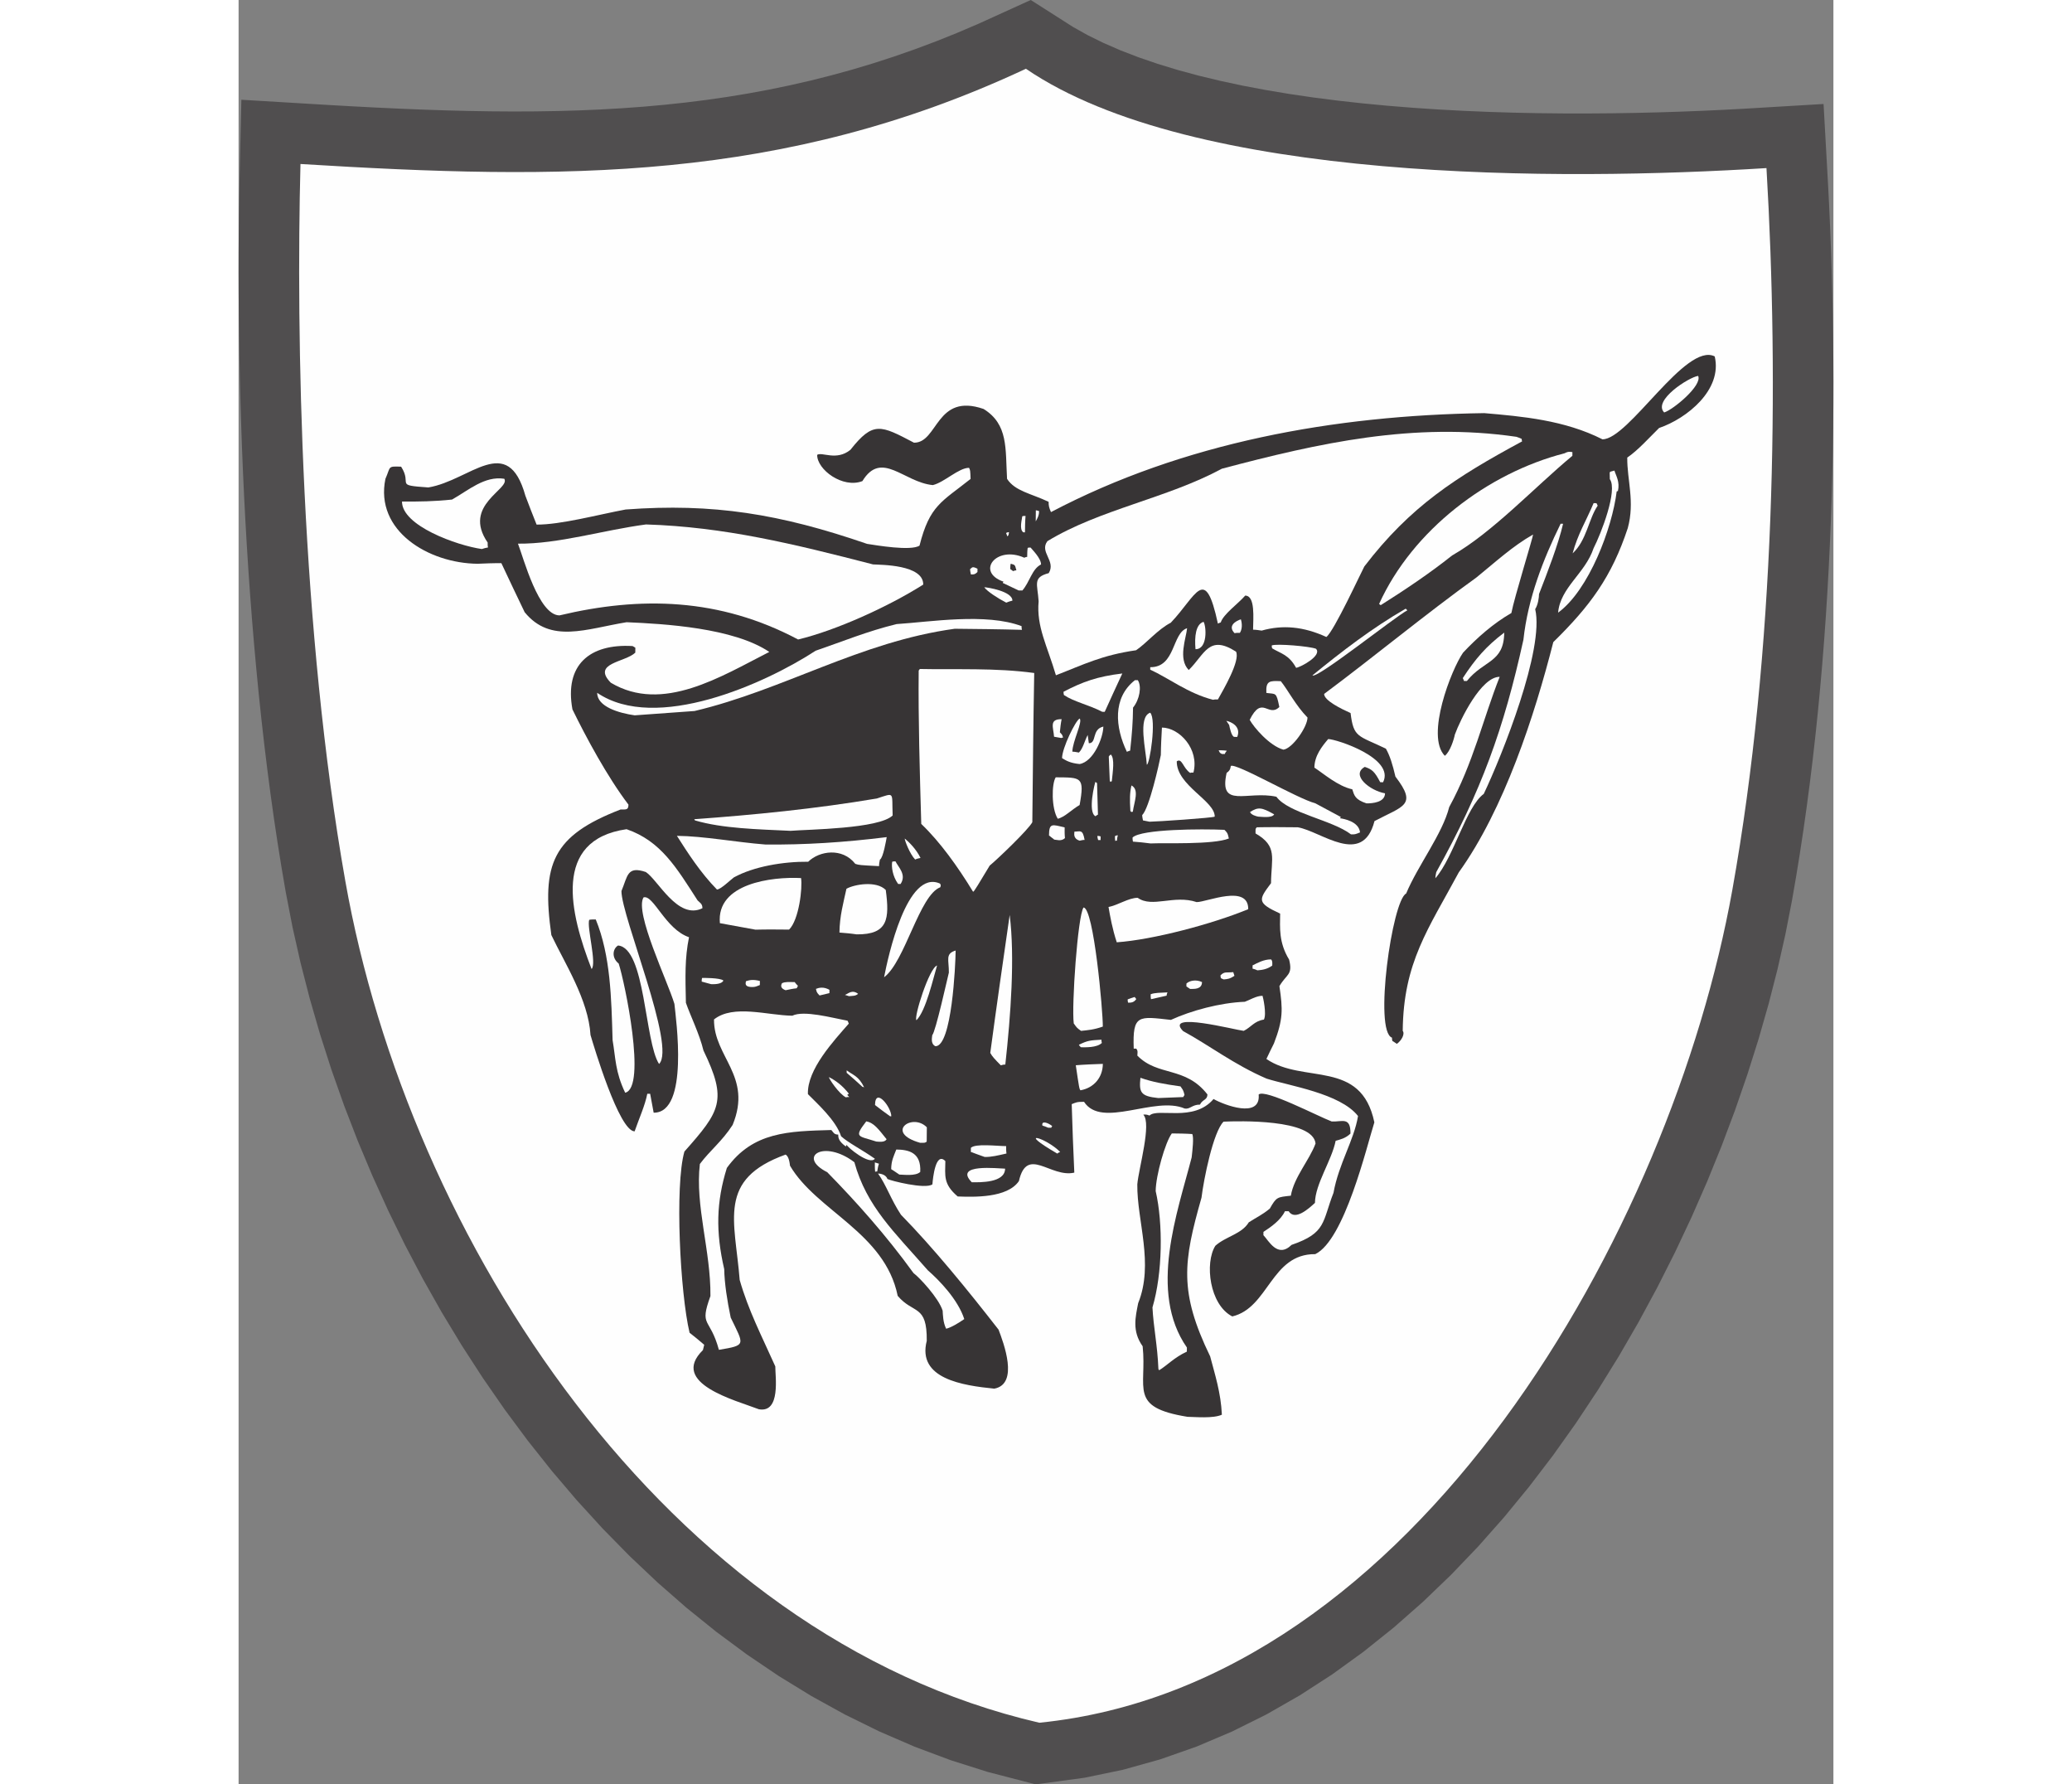 <?xml version="1.0" encoding="UTF-8"?>
<!DOCTYPE svg PUBLIC "-//W3C//DTD SVG 1.1//EN" "http://www.w3.org/Graphics/SVG/1.1/DTD/svg11.dtd">
<!-- Creator: CorelDRAW -->
<svg xmlns="http://www.w3.org/2000/svg" xml:space="preserve" width="7.848in" height="6.757in" version="1.1" style="shape-rendering:geometricPrecision; text-rendering:geometricPrecision; image-rendering:optimizeQuality; fill-rule:evenodd; clip-rule:evenodd"
viewBox="0 0 7847.73 8778.42"
 xmlns:xlink="http://www.w3.org/1999/xlink"
 xmlns:xodm="http://www.corel.com/coreldraw/odm/2003">
 <rect x="0" y="0" width="7847.73" height="8778.42" fill="#808080" stroke="none"/>
 <defs>
  <style type="text/css">
   <![CDATA[
    .fil1 {fill:#FEFEFE}
    .fil3 {fill:#FEFEFE}
    .fil2 {fill:#373435}
    .fil0 {fill:#504E4F}
   ]]>
  </style>
 </defs>
 <g id="Layer_x0020_1">
  <g id="_2008725768160">
   <polygon class="fil0" points="3922.19,8778.42 3686.94,8717.38 3504.73,8659.72 3326.66,8593.12 3152.8,8517.97 2983.3,8434.63 2818.22,8343.54 2657.66,8245.06 2501.64,8139.6 2350.24,8027.47 2203.49,7909.12 2061.43,7784.84 1924.1,7655.03 1791.57,7519.99 1663.81,7380.13 1540.88,7235.7 1422.79,7087.06 1309.63,6934.48 1201.43,6778.35 1098.19,6618.98 999.97,6456.65 906.83,6291.66 818.78,6124.34 735.91,5954.98 658.21,5783.85 585.82,5611.25 518.75,5437.53 457.06,5262.92 400.8,5087.75 350.1,4912.27 304.94,4736.82 265.48,4561.63 232.02,4388.51 211.29,4267.33 191.98,4146.72 173.81,4025.32 156.73,3903.26 140.77,3780.7 125.82,3657.77 111.88,3534.59 98.91,3411.28 86.93,3288.06 75.84,3165.06 65.65,3042.38 56.31,2920.14 47.83,2798.56 40.13,2677.75 33.2,2557.83 27.02,2438.93 21.57,2321.28 16.81,2204.98 12.69,2090.18 9.2,1976.99 6.33,1865.58 4.02,1756.12 2.26,1648.73 1.02,1543.51 0.28,1440.67 -0,1340.33 0.16,1242.7 0.71,1147.82 1.68,1055.87 2.98,967.04 4.61,881.45 13.67,490.7 442.24,516.44 560.28,523.09 676.99,529.18 792.33,534.58 906.46,539.23 1019.37,543.02 1131.12,545.88 1241.81,547.69 1351.48,548.44 1460.14,547.96 1567.92,546.23 1674.83,543.13 1780.96,538.59 1886.36,532.54 1991.12,524.9 2095.31,515.56 2199.01,504.47 2302.25,491.56 2405.13,476.7 2507.76,459.82 2610.19,440.89 2712.47,419.75 2814.72,396.36 2917.06,370.57 3019.55,342.4 3122.22,311.63 3225.24,278.25 3328.64,242.13 3432.54,203.18 3536.97,161.28 3642.05,116.37 3898.04,0 4107.28,133.37 4178.57,173.18 4256.07,211.31 4339.49,247.59 4428.44,281.89 4522.45,314.11 4621.15,344.18 4724.21,372.1 4831.09,397.86 4941.44,421.45 5054.88,442.92 5171.07,462.32 5289.51,479.7 5409.88,495.1 5531.82,508.61 5655.02,520.3 5779,530.27 5903.43,538.58 6027.99,545.29 6152.36,550.49 6276.07,554.34 6398.87,556.82 6520.38,558.09 6640.32,558.21 6758.24,557.32 6873.83,555.44 6986.76,552.72 7096.71,549.2 7203.31,545.04 7306.24,540.28 7405.12,535.06 7799.24,511.57 7821.58,910.67 7826.77,1013.35 7831.43,1117.41 7835.56,1222.8 7839.11,1329.45 7842.09,1437.21 7844.47,1546.14 7846.22,1656.11 7847.3,1767.05 7847.73,1878.86 7847.46,1991.53 7846.49,2104.96 7844.77,2219.11 7842.31,2333.83 7839.08,2449.14 7835.07,2564.96 7830.2,2681.25 7824.49,2797.85 7817.94,2914.72 7810.51,3031.84 7802.14,3149.12 7792.87,3266.46 7782.63,3383.84 7771.44,3501.17 7759.21,3618.42 7746.01,3735.43 7731.73,3852.22 7716.39,3968.72 7699.94,4084.81 7682.41,4200.45 7663.72,4315.57 7643.63,4431.58 7611.34,4597.09 7573.08,4766.53 7529.15,4938.04 7479.6,5111.25 7424.53,5285.63 7364.01,5460.83 7298.07,5636.38 7226.79,5811.91 7150.15,5986.91 7068.28,6160.94 6981.16,6333.55 6888.88,6504.32 6791.39,6672.79 6688.78,6838.47 6581.02,7000.92 6468.18,7159.67 6350.2,7314.22 6227.14,7464.13 6098.99,7608.86 5965.71,7748 5827.27,7880.95 5683.74,8007.21 5535.02,8126.25 5381.13,8237.51 5222.05,8340.36 5057.84,8434.23 4888.53,8518.44 4714.21,8592.38 4534.95,8655.37 4351,8706.71 4162.57,8745.76 "/>
   <path class="fil1" d="M3940.23 8475.12c-1840.78,-425.44 -3103.47,-2380.21 -3414.91,-4140.03 -218.71,-1235.7 -242.53,-2683.67 -220.79,-3528.27 1290.3,79.25 2372.92,91.37 3569.65,-468.51 824.71,562.74 2640.11,551.63 3644.15,488.64 62.25,1054.03 44,2366.67 -167.9,3550.67 -298.77,1669.35 -1557.25,3912.05 -3410.2,4097.5z"/>
   <path class="fil2" d="M4669.04 6970.09c-291.91,-47.27 -198.23,-139.09 -220.36,-347.01 -53.69,-75.14 -34.84,-145.52 -22.08,-211.94 78.56,-194.81 -6.07,-403.33 -4.25,-584.8 6.83,-78.57 71.55,-299.73 29.62,-342.49 0,0 12.14,-3.92 30.2,4.33 40.73,-39.92 217.43,34.43 315.37,-81.54 50.12,28.73 232.91,99.11 222.03,-21.98 30.54,-29.94 293.32,107.78 359.61,132.63 50.39,2.52 93,-25.28 92.15,59.39 -24.43,23.96 -52.71,29.72 -72.94,35.57 -19.11,96.59 -100.93,212.73 -101.85,305.47 -30.53,27.92 -97.69,89.76 -129.46,41.05 -6.05,-0.06 -12.1,-0.12 -18.15,-0.18 -20.61,44.16 -69.33,77.95 -105.87,101.78 -0.03,4.03 -0.1,10.08 -0.16,16.13 25.94,26.47 69.42,115.62 138.65,47.76 171.98,-58.78 150.35,-113.44 206.22,-256.05 25.62,-142.91 101.38,-259.1 120.72,-377.88 -87.61,-111.77 -339.29,-148.56 -449.84,-183.94 -158.62,-68.12 -282.68,-164.13 -411.03,-233.97 -95.81,-97.74 256.14,-5.51 298.44,-1.05 36.47,-17.79 50.88,-47.88 99.36,-55.47 14.39,-28.09 -4.92,-112.97 -6.9,-117.02 -30.24,-0.3 -64.74,21.54 -87,29.38 -123.04,4.82 -264.59,43.74 -363.84,89.13 -159.12,-17.72 -189.26,-28.1 -182.89,141.34 4.03,0.04 8.07,0.08 12.1,0.12 9.98,10.18 5.83,22.23 5.71,34.33 101.8,103.85 235.41,50.74 344.91,190.96 -0.28,28.23 -24.43,23.96 -36.79,50.04 -38.31,-0.38 -48.63,23.71 -74.8,19.42 -148.57,-63.99 -408.31,100.78 -495.7,-33.17 -36.29,-0.37 -40.36,3.63 -60.6,11.49 2.93,110.93 7.85,223.9 12.77,336.86 -117.22,27.06 -232.57,-133.39 -272.63,41.64 -57.29,84.12 -222.58,78.44 -301.19,75.64 -71.98,-61.21 -61.5,-101.43 -60.77,-174.01 -47.91,-48.87 -61.33,84.08 -63.65,114.3 -34.54,25.87 -207.5,-18.2 -221.53,-26.41 -7.82,-24.27 -40.06,-26.61 -46.11,-26.67 39.78,54.84 63.25,127.66 112.91,202.77 157.69,160.87 327.01,368.23 480.31,565.35 23.57,62.74 102.19,267.19 -21.04,290.16 -155.1,-15.66 -380.62,-48.16 -332.38,-235.2 1.81,-181.46 -65.25,-129.7 -142.97,-221.22 -63.44,-311.16 -399.12,-417.34 -529.98,-640.45 -3.69,-34.31 -11.61,-48.51 -21.63,-54.65 -337.95,121.65 -249.21,322.15 -225.94,616.78 42.87,149.64 106.18,271.26 175.22,425.19 -0.48,48.38 27.95,230.14 -80.74,210.92 -112.48,-43.47 -442.33,-127.42 -275.36,-291.1 2.12,-10.06 4.22,-18.11 6.31,-26.15 -23.99,-20.4 -47.98,-40.81 -72,-59.19 -46.46,-194.04 -73.43,-724.62 -25.39,-891.5 177.42,-199.87 212.22,-251.95 93.68,-497.12 -19.36,-80.85 -64.82,-172.04 -86.38,-234.76 -2.75,-129.08 -5.89,-217.83 15.31,-322.48 -116.55,-39.47 -175.33,-211.45 -223.88,-195.8 -45.1,74.16 118.88,412.53 152.05,523.76 7.34,72.66 73.28,537.09 -102.13,535.34 -5.72,-32.32 -11.47,-62.62 -17.22,-92.92 -6.04,-0.07 -10.08,-0.1 -14.11,-0.14 -10.64,56.35 -41.57,124.6 -62.34,184.88 -76.62,-0.76 -201.47,-421.42 -217.08,-474 -10.36,-173.51 -127.53,-354.14 -192.7,-491.9 -48.95,-349.33 4.86,-487.92 340.88,-617.65 28.23,0.28 38.29,2.4 38.55,-23.81 -103.49,-136.13 -208.42,-330.75 -275.61,-468.54 -40.17,-218.17 83.88,-323.8 295.49,-311.61 4.01,2.05 8.03,4.11 14.03,8.2 -0.08,8.07 -0.16,16.14 -0.25,24.2 -48.87,47.91 -216.25,50.27 -120.44,148.02 254.57,151.75 542.71,-30.88 779.83,-151.52 -176.26,-118.7 -516.83,-138.23 -702.26,-146.13 -197.93,32.3 -374.1,107.17 -501.59,-49.36 -39.52,-81.05 -77.02,-162.08 -114.55,-241.1 -40.32,-0.4 -78.65,1.23 -116.98,2.87 -241.94,-2.41 -506.51,-162.33 -453.55,-417.88 26.81,-60.23 8.69,-62.43 77.21,-59.72 57.59,89.29 -37.19,90.36 134.08,102.15 206.02,-34.24 389.86,-272.35 477.48,41.06 17.68,46.55 35.36,93.1 55.04,141.7 116.94,1.16 304.97,-49.39 438.3,-74.27 429.81,-32.01 759.96,21.69 1187.98,169.12 42.28,6.47 215.4,36.43 258.02,8.62 50.38,-199.12 109.01,-214.67 251.29,-328.18 -1.59,-42.36 -1.59,-42.36 -7.52,-54.51 -50.41,-0.51 -121.7,71.38 -178.29,84.92 -143.03,-13.52 -252.33,-173.9 -346.62,-19.59 -97.16,37.34 -223.25,-56.67 -222.53,-129.25 24.36,-15.89 94.46,31.18 163.57,-24.59 112.32,-142.04 148.41,-121.52 312.9,-35.19 118.95,1.19 107.31,-246.95 342.42,-165.96 122.24,75.82 106.94,194.64 115.54,343.93 39.72,60.89 118.25,71.76 204.54,112.94 -0.18,18.15 1.74,28.25 11.6,50.53 650.68,-342.35 1394.05,-476.08 2132.15,-486.87 185.35,15.96 394.87,34.18 581.45,128.8 129.04,1.29 410.08,-479.84 552.53,-407.85 38.7,163.71 -136.12,305.13 -273.71,352.16 -48.87,47.9 -103.93,109.86 -156.71,145.63 -1.1,110.89 38.17,216.13 2.59,346.84 -79.01,239.17 -185.3,383.28 -366.53,560.94 -92.33,362.02 -242.1,822.29 -464.98,1132.6 -149.98,278.79 -272.6,442.91 -275.96,779.61 11.94,16.25 -6.53,48.33 -28.87,64.23 -8,-6.13 -16.03,-10.24 -22.04,-14.34 -1.95,-6.07 -1.89,-12.11 -1.86,-16.14 -90.42,-31.15 0.69,-675.48 69.59,-709.08 57.84,-138.55 178.34,-292.62 211.93,-425.36 119.13,-218.59 165.62,-431.87 248.35,-640.75 -90.73,-0.9 -193.65,209.79 -220.6,284.13 -4.25,22.14 -23.03,84.45 -49.44,104.36 -95.81,-97.75 32.47,-425.14 89.75,-507.24 69.29,-73.92 148.63,-143.7 237.86,-195.24 12.8,-70.44 108.64,-380.01 106.69,-386.08 -101.39,57.46 -184.84,135.27 -278.34,210.96 -253.88,182.98 -503.96,390.19 -749.77,573.25 -0.32,32.26 83.96,73.43 130.13,94.05 14.9,123.14 37.22,109.26 173.68,175.14 19.82,34.48 33.49,78.98 47.03,137.59 109.48,142.24 38.89,143.55 -103,218.76 -58.73,227.27 -262.63,49.81 -377.37,30.52 -68.55,-0.69 -135.09,-1.35 -201.64,0 -8.14,7.99 -6.13,8 -6.35,30.19 110.27,63.6 77.45,119.73 76.2,244.74 -61.31,82.06 -71.53,96.07 44.88,149.66 -0.7,70.57 -7.45,141.08 44.12,226.28 19.4,76.82 -12.8,70.44 -47.68,130.59 17,115.11 18.53,163.51 -27.01,282.03 -12.34,24.07 -24.7,50.16 -37.06,76.25 182.25,124.82 465.8,-1.41 531.24,311.79 -37.48,118.59 -146.92,579.25 -290.78,648.39 -217.74,-2.17 -228.47,263.88 -408.35,306.45 -112.34,-57.58 -136.51,-263.49 -83.24,-347.64 50.87,-45.87 129.62,-57.19 164.47,-115.31 36.54,-23.84 64.89,-35.65 103.52,-67.53 32.84,-58.15 36.85,-56.09 103.47,-63.49 15.02,-90.59 92.5,-176.52 121.52,-256.89 -12.91,-121.12 -379.99,-110.66 -452.62,-107.35 -50.91,49.9 -97.6,283.34 -108.58,373.97 -89.85,315.68 -111.48,462.66 42.63,780.77 23.31,88.96 52.67,177.97 57.63,286.9 -42.54,19.74 -133.19,10.77 -169.48,10.41z"/>
   <path class="fil3" d="M4526.22 6734.76c-4.86,-119.02 -24.19,-203.89 -29.25,-302.74 50.07,-168.88 52.51,-412.84 15.79,-572.5 0.76,-76.62 46.75,-239.49 79.45,-283.52 32.26,0.32 66.53,0.66 100.79,3.02 7.88,18.23 1.25,76.64 -3.16,114.9 -69.23,269.51 -214.28,661.26 -23.44,935.37 -0.06,6.05 -0.12,12.1 -0.2,20.17 -60.77,27.62 -99.5,69.58 -136.01,91.39 -2,-2.04 -4,-4.07 -3.97,-6.09z"/>
   <path class="fil3" d="M2363.56 6640.61c-44.75,-163.78 -97.71,-109.86 -41.72,-264.57 2.22,-221.78 -76.22,-444.36 -52,-649.79 51.09,-68.05 107.96,-109.83 161.21,-191.97 99.19,-240.97 -93.46,-333.63 -91.61,-519.12 95.52,-75.68 264.34,-19.54 385.31,-18.34 56.74,-27.66 193.47,10 271.96,24.89 1.98,4.05 3.96,8.11 5.91,14.17 -73.43,83.96 -205.91,225.8 -201.07,346.84 43.92,44.79 137.86,128.41 163.28,207.3 35.97,32.62 102.18,65.55 166.26,110.55 -26.55,34.01 -136.54,-57.82 -138.45,-67.92 -2.04,1.99 -4.07,3.99 -4.11,8.02 -36.03,-26.57 -37.89,-42.72 -37.72,-58.85 -22.18,-0.22 -24.08,-12.34 -34.06,-22.52 -209.76,5.97 -385.21,8.26 -514.02,186.43 -52.07,166.84 -55.56,314.01 -13.03,497.92 1.32,70.59 14.58,155.41 31.9,238.26 65.19,135.75 79.3,135.89 -58.04,158.72z"/>
   <path class="fil3" d="M3481.68 6536.83c-15.81,-32.42 -15.47,-66.69 -17.26,-88.89 -19.54,-62.7 -115.31,-164.48 -143.33,-184.92 -135.26,-186.86 -280.83,-349.62 -424.55,-496.23 -150.47,-76.11 -16.51,-163.49 133.57,-49.08 60.33,218.37 196.2,342.72 361.68,531.91 53.97,46.91 147.79,142.61 179.09,239.71 -28.43,19.88 -64.94,41.7 -89.2,47.51z"/>
   <path class="fil3" d="M3607.83 5816.21c-91.82,-93.67 131.73,-67.24 164,-66.92 -0.7,70.57 -123.67,67.32 -164,66.92z"/>
   <path class="fil3" d="M3251.31 5778.38c-14.01,-10.23 -28.05,-18.43 -40.06,-26.61 0.42,-42.34 12.74,-64.4 25.16,-96.54 62.5,0.62 122.84,15.34 117.87,110.06 -22.41,21.96 -82.81,13.29 -102.97,13.09z"/>
   <path class="fil3" d="M3132.47 5765.1c-1.86,-16.15 -1.69,-32.28 -1.55,-46.4 6.02,2.08 12.06,4.15 20.1,6.25 -4.15,12.06 -6.29,24.13 -8.44,38.22 -4.04,-0.04 -8.07,-0.08 -10.1,1.92z"/>
   <path class="fil3" d="M3671.58 5691.84c-24.11,-8.3 -46.21,-16.59 -68.31,-24.88 0.08,-8.06 0.14,-14.11 0.2,-20.16 22.4,-21.96 125.1,-8.84 173.5,-8.35 -0.12,12.1 -0.25,24.2 1.65,36.31 -42.44,9.66 -72.77,17.42 -107.04,17.08z"/>
   <path class="fil3" d="M4028.65 5675.23c-208.5,-121.04 -55.67,-79.19 14.19,-7.92 -6.07,1.95 -10.12,3.93 -14.19,7.92z"/>
   <path class="fil3" d="M3353.68 5622.12c-176.94,-50.16 -38.84,-149.59 33.02,-76.29 -0.22,22.18 -0.46,46.37 -0.7,70.57 -8.13,5.97 -8.13,5.97 -32.32,5.72z"/>
   <path class="fil3" d="M3137.99 5615.94c-88.43,-29.12 -112.75,-17.26 -49.42,-99.3 38.25,6.43 62.1,40.95 99.94,87.7 -8.24,18.07 -42.46,11.68 -50.52,11.6z"/>
   <path class="fil3" d="M3983.55 5547.75c-10.05,-4.14 -20.08,-8.27 -28.13,-10.36 -5.79,-26.27 28.36,-13.83 48.37,2.5 -2.04,1.99 -4.07,3.99 -4.11,8.02 -6.05,-0.06 -12.1,-0.12 -16.13,-0.16z"/>
   <path class="fil3" d="M3205.77 5491.59c-26.03,-18.4 -50.04,-36.79 -74.05,-55.18 0.9,-90.73 80.54,10.88 80.1,55.24 -2.01,-0.02 -4.03,-0.04 -6.05,-0.07z"/>
   <path class="fil3" d="M2988.93 5398.7c-34.11,-16.47 -85.77,-93.61 -83.69,-99.63 32.1,16.45 64.13,38.95 97.99,81.63 -4.05,1.97 -6.09,3.96 -8.13,5.97 1.99,2.04 5.99,6.11 9.98,10.18 -6.05,-0.06 -12.1,-0.12 -16.15,1.86z"/>
   <path class="fil3" d="M1902.32 5375.77c-49.38,-103.33 -46.7,-169.85 -61.94,-258.72 -5.99,-207.75 -9.97,-415.48 -82.8,-593.64 -12.1,-0.12 -22.18,-0.22 -32.28,1.69 -12.47,36.17 38.16,216.13 11.7,242.08 -106.16,-273.27 -195.3,-635.1 172.2,-687.89 168.8,58.14 246.12,189.98 349.38,350.31 11.98,12.21 24.03,16.36 23.81,38.55 -121.57,59.28 -218.4,-139.29 -278.5,-178.2 -92.45,-31.17 -88.92,19.27 -119.91,93.57 -1.23,122.99 270.62,766.91 185.09,850.75 -71.5,-109.6 -66.9,-571.31 -201.88,-582.74 -26.38,15.87 -32.87,60.17 3.15,88.75 29.35,89.02 139.09,610.34 31.97,635.49z"/>
   <path class="fil3" d="M4525.39 5401.92c-88.63,-8.95 -94.48,-29.17 -87.72,-99.68 58.27,20.75 118.65,31.43 197.18,42.29 5.94,10.14 13.97,14.26 19.74,42.55 -2.04,1.99 -4.1,6.01 -6.16,10.02 -42.36,1.59 -82.71,3.2 -123.04,4.82z"/>
   <path class="fil3" d="M4142.65 5363.82c-5.97,-8.13 -5.97,-8.13 -22.97,-123.22 44.4,-3.6 88.77,-5.17 133.15,-6.74 -0.68,68.56 -45.54,118.52 -110.18,129.97z"/>
   <path class="fil3" d="M3070.1 5347.08c-25.97,-24.46 -51.95,-46.89 -77.95,-69.34 0.04,-4.03 0.08,-8.06 0.12,-12.1 32.02,24.52 58.21,26.79 85.88,83.53 -4.01,-2.06 -6.03,-2.08 -8.05,-2.09z"/>
   <path class="fil3" d="M3750.68 5240.95c-29.94,-30.55 -41.92,-42.77 -51.82,-61.01 30.5,-227.55 62.99,-453.06 95.49,-678.57 26.16,207.95 5.15,494.07 -21.46,735.77 -8.06,-0.07 -16.14,1.86 -22.22,3.82z"/>
   <path class="fil3" d="M3429 5147.01c-26.09,-12.36 -15.67,-46.54 -15.59,-54.6 16.29,-15.96 75.42,-283.56 81.71,-307.69 0.62,-62.51 -19.23,-92.95 33.34,-108.55 -0.72,72.58 -18.82,471.65 -99.46,470.84z"/>
   <path class="fil3" d="M4144.76 5152.12c-3.99,-4.07 -7.98,-8.14 -9.96,-12.2 44.57,-21.73 54.66,-21.64 111.15,-25.1 -0.04,4.03 -0.1,10.08 1.86,16.14 -24.44,23.96 -82.89,21.36 -103.05,21.15z"/>
   <path class="fil3" d="M4145.57 5071.48c-20.03,-14.31 -20.03,-14.31 -35.93,-36.65 -11.23,-86.82 19.38,-528.1 48.03,-570.16 50.4,0.5 95.73,511.1 94.98,585.7 -44.52,15.69 -72.77,17.42 -107.08,21.11z"/>
   <path class="fil3" d="M3335.5 5019.04c-13.97,-14.26 63.06,-257.47 101.49,-269.19 -18.77,62.33 -54.65,223.28 -101.49,269.19z"/>
   <path class="fil3" d="M4376.83 4932.63c-1.96,-6.07 -1.9,-12.11 -1.86,-16.14 10.12,-3.93 22.26,-7.85 34.4,-11.75 1.99,2.04 3.97,6.08 7.96,10.16 -12.28,18.02 -26.39,17.88 -40.5,17.74z"/>
   <path class="fil3" d="M3003.98 4900.79c-8.04,-2.09 -14.08,-4.17 -20.1,-6.25 16.18,-5.89 34.55,-27.88 64.58,-5.4 -12.21,11.98 -30.34,9.78 -44.48,11.65z"/>
   <path class="fil3" d="M4489.91 4915.61c-1.94,-8.08 -1.86,-16.14 -1.78,-24.21 18.23,-7.89 50.49,-7.56 82.77,-9.25 -2.06,4.01 -4.14,10.04 -4.19,16.09 -26.27,5.79 -52.54,11.57 -76.8,17.38z"/>
   <path class="fil3" d="M2858.83 4897.34c-15.96,-16.29 -13.93,-18.29 -17.82,-32.44 14.17,-5.91 38.43,-11.71 66.49,4.7 -0.03,4.03 -0.1,10.08 -0.16,16.13 -16.17,3.87 -32.34,7.74 -48.51,11.62z"/>
   <path class="fil3" d="M2691.73 4871.47c-34.15,-12.44 -17.82,-32.44 -17.8,-34.46 16.21,-7.9 34.34,-5.71 62.56,-5.42 3.97,6.09 9.96,12.2 15.95,18.3 -2.06,4.01 -4.11,8.03 -6.17,12.04 -18.16,1.83 -36.35,5.69 -54.54,9.54z"/>
   <path class="fil3" d="M2520.49 4855.65c-34.26,-2.35 -23.97,-22.42 -23.92,-28.47 18.21,-5.87 34.38,-9.74 68.57,-1.33 -0.06,6.05 -0.12,12.1 -0.2,20.17 -24.3,9.84 -24.3,9.84 -44.46,9.64z"/>
   <path class="fil3" d="M2325.04 4841.61c-16.09,-4.19 -32.18,-8.39 -46.25,-12.56 0.06,-6.05 0.11,-12.1 2.19,-18.12 0,0 90.75,-1.11 104.73,13.14 -10.28,20.07 -50.59,17.65 -60.67,17.55z"/>
   <path class="fil3" d="M4681.97 4865.11c-6.01,-4.1 -12.02,-8.18 -18.02,-12.28 0.06,-6.05 0.1,-10.08 0.14,-14.12 14.26,-13.97 46.59,-21.71 76.7,-7.3 -0.37,36.29 -38.66,33.89 -58.81,33.69z"/>
   <path class="fil3" d="M3176.29 4807.75c19.14,-98.61 112.19,-533.23 274.8,-461.04 5.99,6.11 3.92,12.14 1.84,18.17 -103.23,39.29 -173.02,365.26 -276.64,442.86z"/>
   <path class="fil3" d="M4847.79 4818.37c-6.03,-2.08 -10.05,-4.14 -14.06,-6.19 -1.95,-6.07 -1.91,-10.1 -1.87,-14.13 20.36,-19.96 28.35,-11.82 62.66,-15.51 1.95,6.07 3.92,12.13 5.87,18.2 -24.36,15.89 -34.44,15.78 -52.6,17.62z"/>
   <path class="fil3" d="M5013.57 4773.64c-8.03,-4.11 -16.07,-6.2 -24.11,-8.3 0.06,-6.05 0.12,-12.1 0.16,-16.13 24.31,-11.85 54.73,-29.7 91.03,-29.34 7.99,8.14 5.84,20.22 5.75,30.3 -24.38,17.91 -48.61,21.69 -72.82,23.47z"/>
   <path class="fil3" d="M4321.31 4635.68c-21.53,-64.74 -32.99,-129.38 -40.61,-173.81 44.43,-7.63 99.26,-45.39 143.61,-44.95 72.08,51.13 177.61,-16.37 290.15,21.04 48.39,0.48 254.97,-90.21 253.72,34.8 -176.15,72.85 -469.31,150.58 -646.87,162.93z"/>
   <path class="fil3" d="M3041.29 4596.69c-28.19,-4.32 -56.39,-6.61 -84.6,-8.91 0.8,-80.65 19.61,-146.99 34.41,-215.41 38.52,-21.79 147.6,-40.87 193.51,5.97 18.75,141.33 11.92,219.91 -143.32,218.35z"/>
   <path class="fil3" d="M2543.47 4573.58c-58.37,-10.67 -116.74,-21.33 -175.11,-31.99 -18.21,-195.77 256.35,-229.33 399.44,-221.85 7.59,48.47 -10.11,205.57 -58.98,253.48 -56.45,-0.56 -110.89,-1.1 -165.35,0.37z"/>
   <path class="fil3" d="M2353.88 4376.1c-81.84,-83.48 -145.38,-182.92 -196.99,-264.09 133.07,1.32 288.03,31.1 435.12,42.64 193.55,1.94 387.25,-10.25 597.22,-36.38 -2.14,12.07 -17.16,102.67 -33.37,110.56 -2.12,10.06 -4.23,20.12 -4.36,32.22 -96.73,-4.99 -96.73,-4.99 -116.84,-11.25 -63.71,-81.29 -176.8,-64.27 -231.78,-10.37 -122.99,-1.23 -268.41,23.53 -365.73,77.01 -14.21,9.94 -65.12,59.84 -83.27,59.65z"/>
   <path class="fil3" d="M3614.02 4386.65c-75.38,-123.75 -162.89,-245.61 -254.77,-333.23 -7.49,-260.19 -15.03,-514.33 -12.65,-754.26 2.06,-4.01 4.1,-6.01 6.13,-8 177.4,3.78 371.08,-6.38 562.38,19.72 -4.45,243.94 -6.88,487.9 -9.33,733.88 -18.51,36.11 -173.23,183.78 -209.82,213.66 -49.19,80.16 -77.94,132.3 -81.94,128.23z"/>
   <path class="fil3" d="M3245.4 4348.7c-27.84,-38.59 -33.43,-85.03 -29.16,-109.17 4.05,-1.98 10.1,-1.92 16.15,-1.86 13.83,28.36 55.81,65.07 25.1,111.15 -4.03,-0.04 -8.06,-0.08 -12.1,-0.12z"/>
   <path class="fil3" d="M5889.17 4320.62c0.1,-10.08 2.22,-20.14 4.33,-30.2 221.75,-399.05 331.64,-702.43 428.79,-1143.05 22.19,-203.44 96.69,-394.25 183.14,-570.83 4.03,0.04 8.06,0.08 12.09,0.12 -23.18,100.58 -76.99,239.18 -118.38,345.63 -0.16,16.14 -4.55,52.38 -18.89,74.42 46.44,196.06 -162.43,718.23 -253.05,908.89 -87.34,63.66 -146.24,309.07 -238.04,415.02z"/>
   <path class="fil3" d="M3329.27 4228.55c-25.95,-26.47 -51.5,-93.27 -51.4,-103.35 20,16.33 55.95,50.97 77.69,95.55 -10.1,1.91 -18.19,3.85 -26.29,7.8z"/>
   <path class="fil3" d="M4487.47 4149.37c-30.2,-4.34 -58.41,-6.64 -86.61,-8.93 -1.94,-8.08 -1.88,-14.13 -1.81,-20.18 42.76,-41.92 341.2,-42.97 452.04,-37.84 11.98,12.22 15.99,14.28 21.76,42.56 -76.94,31.49 -320.82,21 -385.38,24.39z"/>
   <path class="fil3" d="M4138.77 4135.8c-34.18,-10.42 -25.85,-36.55 -25.77,-44.62 28.23,0.29 40.47,-13.71 50.01,40.83 -8.07,-0.08 -16.15,1.86 -24.24,3.79z"/>
   <path class="fil3" d="M4314.18 4137.55c-1.94,-8.08 -1.86,-16.15 -1.77,-24.21 4.05,-1.98 8.1,-3.96 14.15,-3.9 -2.09,8.05 -4.19,16.09 -4.29,26.17 -4.03,-0.04 -6.05,-0.06 -8.08,1.94z"/>
   <path class="fil3" d="M4013.81 4130.52c-10,-8.17 -18.01,-14.3 -26.01,-20.42 0.62,-62.51 14.66,-54.3 77.02,-39.56 -0.16,16.13 -0.34,34.27 1.5,52.44 -18.33,17.97 -42.42,7.64 -52.5,7.54z"/>
   <path class="fil3" d="M4229.54 4132.67c-1.94,-8.08 -3.89,-14.15 -3.83,-20.2 4.04,0.04 10.09,0.1 16.11,2.17 -0.06,6.05 -0.12,12.1 -0.18,18.15 -4.03,-0.04 -8.07,-0.08 -12.1,-0.12z"/>
   <path class="fil3" d="M2715.68 4087.33c-161.23,-7.66 -334.61,-11.4 -469.31,-51.06 -1.99,-2.04 -3.99,-4.07 -3.97,-6.09 292.59,-21.28 593.33,-50.54 898.31,-101.94 91.04,-29.35 72.93,-33.55 77.81,83.44 -67.2,65.88 -414.04,68.47 -502.84,75.64z"/>
   <path class="fil3" d="M5473.93 4104.76c-94.06,-71.52 -307.47,-103.88 -367.16,-185.14 -142.84,-31.67 -284.92,61.68 -244.82,-117.38 20.3,-13.91 18.41,-26.03 20.5,-34.07 26.37,-15.87 327.07,160.54 415.56,183.6 42.12,22.6 84.23,45.2 126.36,67.8 -2.04,1.99 -4.07,3.99 -4.1,6.01 16.11,2.17 92.6,15.04 98.11,69.54 -24.29,9.83 -24.29,9.83 -44.46,9.64z"/>
   <path class="fil3" d="M4482.48 4042.45c-12.07,-2.14 -22.14,-4.26 -32.2,-6.38 -1.91,-10.1 -3.85,-18.19 -3.77,-26.25 34.62,-33.94 83.16,-251.22 91.66,-295.49 0.47,-46.38 2.93,-90.71 5.38,-135.04 86.7,0.86 184.45,106.69 155.07,221.33 -6.04,-0.06 -12.09,-0.12 -16.14,1.86 -36.06,-24.56 -39.58,-75.01 -65.97,-57.12 -1.19,118.96 187.61,193.43 186.83,272.06 -6.11,5.99 -292.62,25.32 -320.86,25.04z"/>
   <path class="fil3" d="M4030.96 4027.86c-31.76,-50.72 -30.55,-171.7 -10.07,-203.76 125.01,1.25 143.21,-4.62 117.61,136.27 -38.52,21.8 -73.18,59.76 -107.54,67.49z"/>
   <path class="fil3" d="M4216.59 4015.6c-40.12,-20.57 -2.36,-167.38 -0.33,-169.38 1.99,2.04 4,4.08 8,6.13 1.52,50.43 3.01,102.87 4.5,155.31 -4.05,1.98 -8.11,3.96 -12.18,7.95z"/>
   <path class="fil3" d="M5017.08 4017.53c-10.06,-2.12 -34.19,-8.41 -40.1,-22.59 40.58,-25.81 56.7,-23.63 118.85,11.27 -10.27,20.06 -64.63,11.45 -78.75,11.31z"/>
   <path class="fil3" d="M4388.25 3989.08c-3.45,-58.51 -3.16,-86.74 5.28,-124.97 40.13,20.57 13.31,80.79 6.78,129.12 -8.08,1.94 -8.08,1.94 -12.06,-4.15z"/>
   <path class="fil3" d="M5550.06 3952.27c-56.27,-18.71 -60.1,-38.91 -69.88,-69.25 -70.43,-14.82 -142.38,-78.05 -186.46,-106.71 0.58,-58.47 37.34,-104.48 67.94,-140.47 40.32,0.4 329.75,94.03 270.09,212.4 -6.04,-0.06 -10.08,-0.1 -14.11,-0.14 -27.7,-52.71 -39.7,-62.91 -75.87,-75.37 -70.97,39.62 25.05,117.2 99.52,130.04 -0.44,44.36 -60.99,49.8 -91.23,49.5z"/>
   <path class="fil3" d="M4286.89 3840.87c-1.62,-40.35 -3.23,-80.69 -4.86,-119.02 2.05,-4.01 6.13,-8 10.18,-9.98 19.96,20.37 9.24,84.78 4.74,131.12 -2.01,-0.02 -4.05,1.97 -6.09,3.96 -1.99,-2.04 -3.99,-4.07 -3.96,-6.08z"/>
   <path class="fil3" d="M4138.49 3758.73c-46.33,-4.5 -66.37,-16.79 -86.41,-29.09 0.5,-50.4 66.37,-184.84 86.63,-194.72 15.96,16.29 -35.4,112.57 -35.91,162.97 10.09,0.11 20.14,2.22 32.22,4.36 20.36,-19.96 28.83,-60.2 43.2,-86.28 1.9,12.12 3.78,26.26 5.65,40.39 40.32,0.4 12.78,-68.43 71.39,-81.96 -0.54,54.44 -48.1,172.93 -116.78,184.34z"/>
   <path class="fil3" d="M4469.15 3762.04c-3.35,-68.6 -46.05,-234.36 16.67,-255.91 31.94,32.57 -2.55,256.05 -16.67,255.91z"/>
   <path class="fil3" d="M4838.68 3709.25c-12.04,-6.16 -10.02,-6.15 -15.95,-18.3 12.1,0.12 26.21,0.26 40.3,2.42 -4.07,3.99 -8.16,10 -10.24,16.03 -6.04,-0.07 -10.08,-0.11 -14.11,-0.15z"/>
   <path class="fil3" d="M4370.98 3698.55c-57.28,-119.54 -71.96,-264.87 39.81,-352.48 4.04,0.04 8.07,0.08 14.12,0.15 19.86,30.44 9.14,94.86 -23.53,134.86 -0.73,72.59 -5.34,131.01 -14.21,211.59 -6.07,1.95 -12.14,3.91 -16.19,5.89z"/>
   <path class="fil3" d="M5141.35 3688.08c-68.37,-18.83 -146.1,-110.34 -165.9,-146.84 61.74,-124.4 90.83,-9.17 145.81,-63.07 -15.38,-74.76 -15.51,-62.66 -63.83,-69.19 -3.42,-60.52 16.73,-60.32 71.15,-57.77 35.85,44.72 73.41,119.7 131.3,178.75 -0.46,46.37 -74.11,152.51 -118.52,158.12z"/>
   <path class="fil3" d="M4049.04 3630.81c-12.08,-2.13 -24.15,-4.28 -36.24,-6.41 -3.56,-46.41 -25.34,-86.96 37.16,-86.33 -4.23,20.12 -6.47,42.28 -8.71,64.44 13.97,14.26 11.95,14.24 15.87,26.37 -4.03,-0.03 -6.05,-0.06 -8.08,1.94z"/>
   <path class="fil3" d="M4900.01 3625.18c-14.12,-0.15 -23.71,-48.64 -25.63,-58.73 -5.97,-8.13 -9.94,-14.21 -13.91,-20.3 22.14,4.25 74.34,26.95 53.65,79.17 -6.04,-0.06 -10.08,-0.1 -14.11,-0.14z"/>
   <path class="fil3" d="M1949.07 3519.13c-76.52,-10.85 -185.09,-42.18 -184.41,-110.73 288.41,196.45 825.15,-44.2 1074.79,-207.05 131.51,-45.06 255.02,-96.26 398.54,-131.13 163.43,-10.46 440.13,-56.1 614.9,10.17 -0.06,6.05 -0.11,12.1 1.84,18.16 -110.87,-3.12 -221.76,-4.23 -330.63,-5.31 -466.43,63.91 -839.8,300.14 -1280.42,404.63 -98.87,7.08 -197.75,14.16 -294.6,21.26z"/>
   <path class="fil3" d="M4249.95 3501.75c-68.21,-34.96 -140.65,-49.8 -188.72,-82.53 -1.95,-6.07 -1.9,-12.12 -1.86,-16.15 95.27,-49.46 166.1,-74.96 289.24,-89.87 -28.85,62.21 -57.7,124.43 -86.56,188.67 -4.04,-0.04 -8.07,-0.08 -12.1,-0.12z"/>
   <path class="fil3" d="M4794.96 3442.66c-122.69,-31.47 -218.71,-107.03 -309.04,-148.26 0.03,-4.03 0.07,-8.06 0.11,-12.1 125.01,1.25 106.53,-168.31 181.38,-191.76 -4.52,48.35 -45.86,150.77 8.03,205.75 79.42,-77.84 98.55,-176.45 232.79,-90.43 21.73,44.58 -62.36,186.9 -89.05,235.03 -8.07,-0.08 -16.13,-0.16 -24.22,1.77z"/>
   <path class="fil3" d="M6029.92 3350.12c-1.95,-6.07 -3.93,-10.12 -5.91,-14.17 61.43,-94.17 114.48,-156.14 203.87,-223.81 -1.49,149.2 -100.14,134.1 -183.85,238.12 -6.04,-0.07 -10.08,-0.11 -14.11,-0.15z"/>
   <path class="fil3" d="M4021.87 3322.03c-42.91,-145.61 -96.42,-238.9 -85.09,-363.8 -5.2,-84.74 -31.09,-117.27 49.78,-138.64 36.89,-60.12 -47.37,-103.3 -6.5,-157.34 257.65,-156.72 586.84,-209.89 858.5,-356.4 477.13,-126.31 943.95,-230.54 1449.33,-156.94 8.05,2.09 16.07,6.21 26.12,10.34 -0.04,4.03 -0.08,8.07 1.89,12.12 -326.39,176.2 -549.62,319.16 -776.39,615.32 -14.38,26.07 -150.4,321.12 -186.95,346.97 -112.41,-51.53 -215.15,-60.62 -318.28,-31.4 -14.09,-2.16 -28.18,-4.32 -42.29,-4.45 0.56,-56.46 11.75,-167.25 -38.66,-167.75 -34.68,39.98 -107.78,91.68 -120.28,131.88 -6.07,1.95 -10.13,3.93 -14.17,5.91 -63.6,-295.03 -105.51,-136.15 -231.84,-4.33 -64.86,33.64 -117.94,99.64 -170.73,135.41 -169.62,24.52 -256.78,70.04 -394.43,123.1z"/>
   <path class="fil3" d="M5284.13 3322.52c144.33,-117.53 290.65,-231.01 458.98,-328.13 1.99,2.04 3.99,4.08 7.99,8.15 -60.81,31.66 -447,340.35 -466.96,319.98z"/>
   <path class="fil3" d="M5203.84 3285.43c-35.65,-64.89 -73.92,-69.3 -118.01,-95.95 -1.96,-6.07 -1.92,-10.1 -1.88,-14.13 22.28,-9.87 185.47,3.87 217.61,16.28 31.94,32.58 -73.49,90.01 -97.72,93.8z"/>
   <path class="fil3" d="M4708.72 3193.78c-5.43,-62.56 1.23,-122.99 39.65,-134.7 13.9,22.32 20.84,135.31 -39.65,134.7z"/>
   <path class="fil3" d="M2753.29 3146.05c-387.11,-205.5 -776.2,-213.41 -1174.37,-118.58 -102.82,-1.02 -176.64,-282.04 -204.16,-352.88 199.6,1.99 418.05,-66.41 630.05,-94.53 385.02,11.9 726.96,95.96 1117.14,196.64 38.29,2.4 248.01,0.46 247.03,99.25 -172.48,109.18 -429.73,225.58 -615.68,270.11z"/>
   <path class="fil3" d="M4901.06 3115.05c-35.93,-36.65 6.65,-60.43 30.92,-68.25 1.96,6.07 11.7,40.45 -4.69,66.5 -10.08,-0.1 -18.15,-0.18 -26.23,1.76z"/>
   <path class="fil3" d="M6493 3013.97c11.33,-124.9 132.98,-192.25 174.56,-316.84 37.01,-72.22 119.79,-285.14 80.01,-339.98 0.44,-44.35 -7.74,-32.34 22.6,-42.11 7.81,26.29 27.69,54.72 17.14,100.99 -2.02,-0.02 -4.03,-0.04 -6.07,1.95 -21.96,179.24 -135.9,484.59 -288.24,595.99z"/>
   <path class="fil3" d="M3777.42 2964.71c-40.13,-20.57 -94.22,-55.38 -108.14,-75.68 14.12,0.14 138.94,19.54 138.48,65.91 -10.1,1.91 -20.22,5.84 -30.34,9.78z"/>
   <path class="fil3" d="M5620.28 2977.03c-4.01,-2.05 -6.02,-4.09 -8.01,-6.13 164.94,-363.32 534.72,-643.94 912.75,-740.99 8.1,-3.96 16.23,-9.92 38.37,-5.66 -0.07,6.04 -0.12,12.09 -0.18,18.14 -185.03,153.42 -392.93,377.19 -591.66,490.14 -109.76,87.63 -237.65,173.05 -351.27,244.51z"/>
   <path class="fil3" d="M3838.5 2904.82c-26.09,-12.36 -52.18,-24.72 -78.27,-37.08 0.02,-2.01 2.05,-4.01 4.09,-6.01 -138.65,-47.75 -36.51,-179.82 102,-117.94 4.05,-1.98 8.11,-3.96 14.16,-3.89 0.16,-16.14 0.3,-30.24 2.46,-44.34 4.05,-1.98 8.08,-1.94 14.13,-1.88 7.96,10.16 51.9,52.94 51.59,83.19 -44.58,21.73 -55.31,86.16 -92.02,128.13 -6.05,-0.06 -12.1,-0.12 -18.15,-0.18z"/>
   <path class="fil3" d="M3603.38 2825.85c-1.92,-10.1 -3.85,-18.18 -3.78,-26.25 10.14,-5.95 8.23,-16.05 36.32,-1.65 -0.04,4.03 -0.11,10.08 -0.16,16.13 -14.26,13.97 -20.28,11.89 -32.38,11.77z"/>
   <path class="fil2" d="M3811.22 2809.78c-6.01,-4.1 -10,-8.17 -14.01,-10.23 0.1,-10.08 0.18,-18.15 2.28,-26.19 24.13,6.29 20.1,6.25 27.91,32.54 -6.05,-0.06 -12.12,1.9 -16.18,3.87z"/>
   <path class="fil3" d="M1197.04 2701.04c-122.82,-17.36 -394.07,-114.83 -392.88,-233.79 82.66,0.83 159.31,-0.43 246.1,-9.65 81.11,-45.57 160.47,-117.36 257.1,-102.29 31.76,50.73 -208.97,128.99 -81.77,313.75 -0.08,8.06 -0.16,16.13 1.77,24.21 -10.1,1.91 -20.2,3.83 -30.33,7.77z"/>
   <path class="fil3" d="M6564.47 2722.3c25.14,-94.52 66.1,-158.63 103.28,-246.99 4.04,0.04 8.07,0.08 14.12,0.14 1.98,4.05 3.96,8.11 5.93,12.16 -45.01,66.09 -54.13,170.86 -123.32,234.69z"/>
   <path class="fil3" d="M3780.73 2632.04c-1.97,-4.05 -3.95,-8.11 -3.93,-10.12 4.05,-1.98 8.11,-3.96 14.16,-3.9 -2.17,16.11 -2.17,16.11 -8.26,20.08 -2,-2.04 -1.98,-4.05 -1.96,-6.07z"/>
   <path class="fil3" d="M3861.52 2618.73c-22.04,-14.34 -5.36,-68.61 -5.26,-78.69 4.05,-1.98 10.1,-1.92 16.15,-1.86 -2.28,26.19 -2.54,52.4 -2.83,80.62 -4.03,-0.04 -6.04,-0.06 -8.06,-0.07z"/>
   <path class="fil3" d="M3922.55 2564.9c0.18,-18.15 0.36,-36.29 0.54,-54.44 4.04,0.04 10.06,2.12 16.09,4.19 -0.2,20.16 -6.38,32.2 -16.63,50.25z"/>
   <path class="fil3" d="M7014.99 2029.12c-57.88,-59.05 122.73,-174.2 167.14,-179.81 21.71,46.59 -122.64,166.14 -167.14,179.81z"/>
  </g>
 </g>
</svg>
